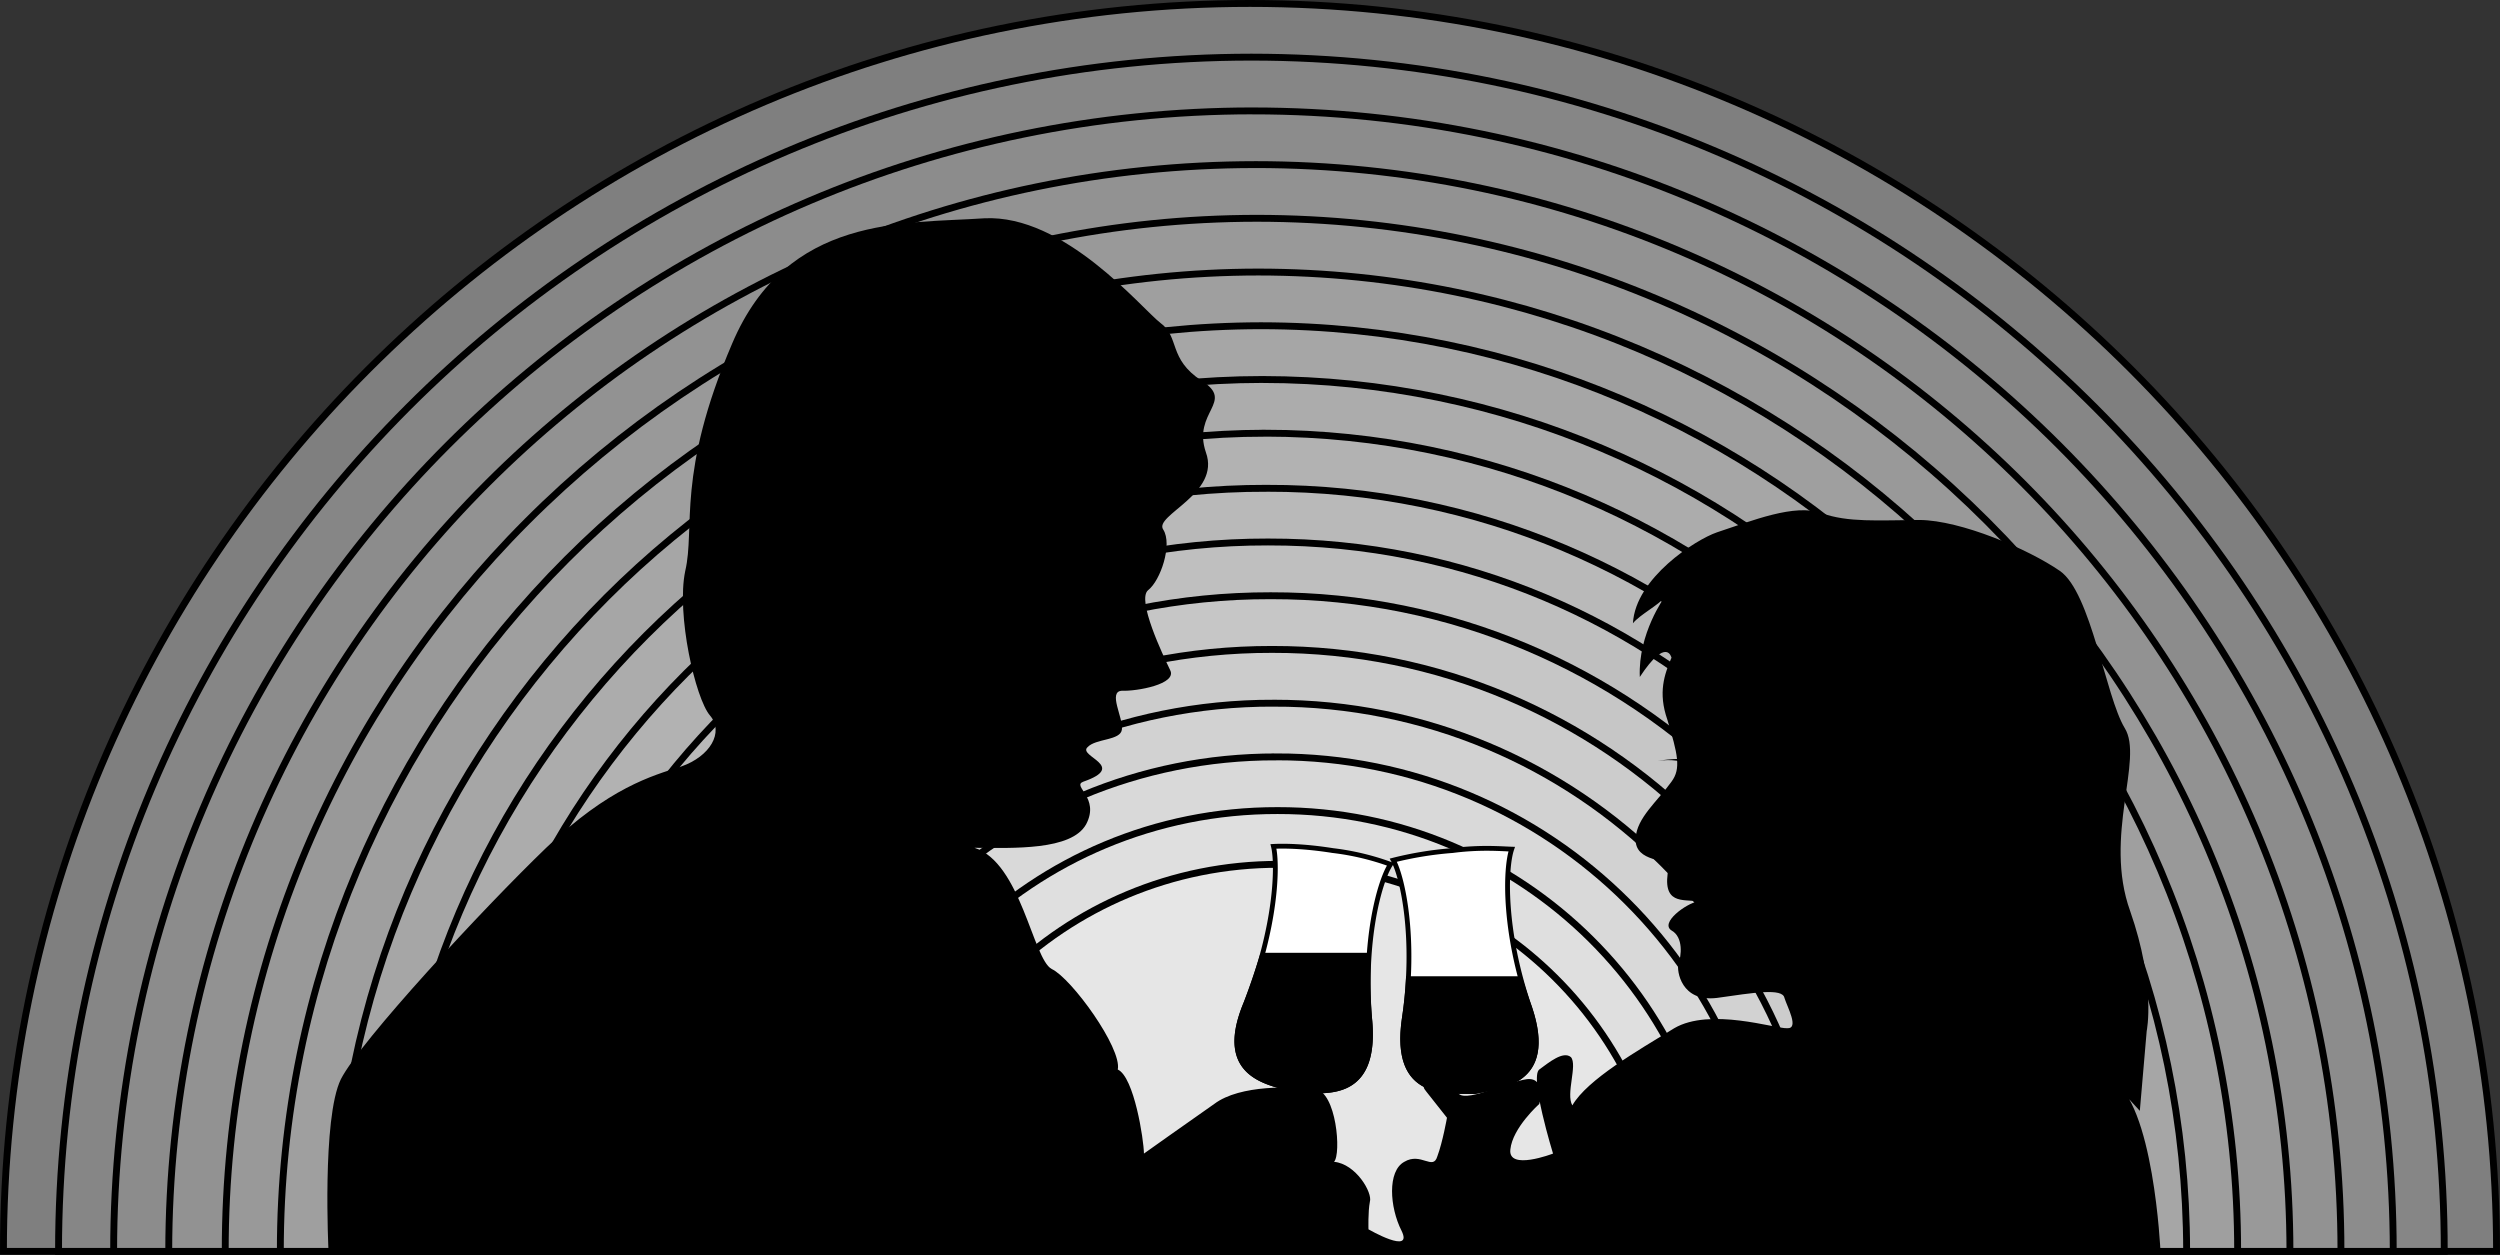 <svg xmlns="http://www.w3.org/2000/svg" width="181.5" height="91.098"><rect width="100%" height="100%" fill="#333333" stroke="none"/><path fill="#7f7f7f" d="M181.25 90.848C181.234 40.895 140.711.27 90.75.25 40.738.27.215 40.895.25 90.848h181"/><path fill="none" stroke="#000" stroke-width=".5" d="M181.25 90.848C181.234 40.895 140.711.27 90.75.25 40.738.27.215 40.895.25 90.848Zm0 0"/><path fill="#868686" d="M90.852 4.148c-47.829.024-86.61 38.895-86.602 86.7h173.203c.028-47.805-38.754-86.676-86.601-86.7"/><path fill="none" stroke="#000" stroke-width=".5" d="M90.852 4.148c-47.829.024-86.61 38.895-86.602 86.7h173.203c.028-47.805-38.754-86.676-86.601-86.7Zm0 0"/><path fill="#8c8c8c" d="M90.953 8.05C45.305 8.079 8.266 45.192 8.25 90.849h165.5c-.023-45.657-37.062-82.77-82.797-82.797"/><path fill="none" stroke="#000" stroke-width=".5" d="M90.953 8.05C45.305 8.079 8.266 45.192 8.25 90.849h165.5c-.023-45.657-37.062-82.77-82.797-82.797Zm0 0"/><path fill="#929292" d="M91.152 11.95c-43.566.03-78.863 35.39-78.902 78.898h157.703c.02-43.508-35.281-78.868-78.8-78.899"/><path fill="none" stroke="#000" stroke-width=".5" d="M91.152 11.95c-43.566.03-78.863 35.39-78.902 78.898h157.703c.02-43.508-35.281-78.868-78.8-78.899zm0 0"/><path fill="#999" d="M91.25 15.848c-41.379.035-74.937 33.636-74.898 75H166.25c-.031-41.364-33.59-74.965-75-75"/><path fill="none" stroke="#000" stroke-width=".5" d="M91.25 15.848c-41.379.035-74.937 33.636-74.898 75H166.25c-.031-41.364-33.59-74.965-75-75zm0 0"/><path fill="#9f9f9f" d="M91.352 19.75c-39.2.04-71.016 31.883-71 71.098h142.101c.012-39.215-31.805-71.059-71.101-71.098"/><path fill="none" stroke="#000" stroke-width=".5" d="M91.352 19.75c-39.2.04-71.016 31.883-71 71.098h142.101c.012-39.215-31.805-71.059-71.101-71.098zm0 0"/><path fill="#a6a6a6" d="M91.55 23.648c-37.112.043-67.19 30.133-67.198 67.2H158.75c-.04-37.067-30.117-67.157-67.2-67.2"/><path fill="none" stroke="#000" stroke-width=".5" d="M91.55 23.648c-37.112.043-67.19 30.133-67.198 67.2H158.75c-.04-37.067-30.117-67.157-67.2-67.2zm0 0"/><path fill="#acacac" d="M91.652 27.55c-34.933.044-63.27 28.38-63.3 63.298h126.601c.004-34.918-28.332-63.254-63.3-63.297"/><path fill="none" stroke="#000" stroke-width=".5" d="M91.652 27.55c-34.933.044-63.27 28.38-63.3 63.298h126.601c.004-34.918-28.332-63.254-63.3-63.297zm0 0"/><path fill="#b2b2b2" d="M91.852 31.45C59 31.5 32.41 58.077 32.453 90.847H151.25c-.047-32.77-26.64-59.348-59.398-59.399"/><path fill="none" stroke="#000" stroke-width=".5" d="M91.852 31.45C59 31.5 32.41 58.077 32.453 90.847H151.25c-.047-32.77-26.64-59.348-59.398-59.399zm0 0"/><path fill="#b9b9b9" d="M91.953 35.45c-30.668-.048-55.52 24.777-55.5 55.398h111c-.004-30.621-24.86-55.446-55.5-55.399"/><path fill="none" stroke="#000" stroke-width=".5" d="M91.953 35.45c-30.668-.048-55.52 24.777-55.5 55.398h111c-.004-30.621-24.86-55.446-55.5-55.399zm0 0"/><path fill="#bfbfbf" d="M92.05 39.348c-28.484-.043-51.593 23.023-51.597 51.5h103.2c.042-28.477-23.07-51.543-51.602-51.5"/><path fill="none" stroke="#000" stroke-width=".5" d="M92.05 39.348c-28.484-.043-51.593 23.023-51.597 51.5h103.2c.042-28.477-23.07-51.543-51.602-51.5zm0 0"/><path fill="#c6c6c6" d="M92.25 43.25c-26.402-.04-47.77 21.27-47.797 47.598h95.5C139.941 64.52 118.57 43.21 92.25 43.25"/><path fill="none" stroke="#000" stroke-width=".5" d="M92.25 43.25c-26.402-.04-47.77 21.27-47.797 47.598h95.5C139.941 64.52 118.57 43.21 92.25 43.25zm0 0"/><path fill="#ccc" d="M92.352 47.148c-24.22-.035-43.848 19.52-43.801 43.7h87.601c.036-24.18-19.597-43.735-43.8-43.7"/><path fill="none" stroke="#000" stroke-width=".5" d="M92.352 47.148c-24.22-.035-43.848 19.52-43.801 43.7h87.601c.036-24.18-19.597-43.735-43.8-43.7zm0 0"/><path fill="#d2d2d2" d="M92.453 51.05c-22.039-.034-39.926 17.766-39.902 39.798h79.902c-.023-22.032-17.91-39.832-40-39.797"/><path fill="none" stroke="#000" stroke-width=".5" d="M92.453 51.05c-22.039-.034-39.926 17.766-39.902 39.798h79.902c-.023-22.032-17.91-39.832-40-39.797Zm0 0"/><path fill="#d9d9d9" d="M92.652 54.95C72.7 54.921 56.551 70.964 56.551 90.847h72.101c.024-19.883-16.12-35.926-36-35.899"/><path fill="none" stroke="#000" stroke-width=".5" d="M92.652 54.95C72.7 54.921 56.551 70.964 56.551 90.847h72.101c.024-19.883-16.12-35.926-36-35.899zm0 0"/><path fill="#dfdfdf" d="M92.75 58.848c-17.77-.024-32.172 14.265-32.2 32h64.403c-.031-17.735-14.433-32.024-32.203-32"/><path fill="none" stroke="#000" stroke-width=".5" d="M92.75 58.848c-17.77-.024-32.172 14.265-32.2 32h64.403c-.031-17.735-14.433-32.024-32.203-32zm0 0"/><path fill="#e6e6e6" d="M121.152 90.848c.016-15.586-12.648-28.118-28.3-28.098-15.59-.02-28.25 12.512-28.301 28.098h56.601"/><path fill="none" stroke="#000" stroke-width=".5" d="M121.152 90.848c.016-15.586-12.648-28.118-28.3-28.098-15.59-.02-28.25 12.512-28.301 28.098zm0 0"/><path d="M124.05 56.05s-1.765-1.148-3.698-.8c0 0 1.84-.41 3.898.098"/><path d="M121.352 56.75c-1.02 1.422-2.528 2.633-2.602 4.098-.121 1.859 2.586 1.437 2.402 2.101-.578 2.82 1.086 2.297 2.098 2.5-.836.145-2.762 1.547-1.898 2.102.886.496.71 1.894.5 2.398-.141.547.21 2.82 2.8 2.5 2.66-.379 4.762-.73 4.899 0 .21.672 1.086 2.246.199 2.2-.863.046-5.586-1.528-8.2 0-2.636 1.62-6.312 3.722-7.398 5.601-.488-.828.387-2.93-.101-3.5-.563-.48-1.613.395-2.301.898-.71.547 1 6.102 1 6.102s-3.285 1.27-3.098-.3c.16-1.579 2.098-3.302 2.098-3.302s.512-1.953-.898-1.8c-1.387.199-4.188 1.597-4.899 1.101-.691-.554-3.316-1.254-2.402-.199.836 1.047 1.5 1.898 1.5 1.898s-.313 1.774-.7 2.801c-.312 1.07-1.187-.328-2.398.399-1.238.672-1.066 3.297-.203 5 .887 1.797-2.398-.098-2.398-.098s-.04-1.254.101-2c.211-.656-1.015-2.754-2.601-2.902.535-.551.187-5.102-1.399-5.297-1.566-.157-5.414-.332-7.3 1.097-1.965 1.371-5.102 3.602-5.102 3.602-.012-1.004-.711-5.555-1.899-6.102.313-1.554-3.363-6.629-4.8-7.3-1.364-.727-2.239-7.727-5.602-8.797 2.84.02 7.04.195 8.102-1.703 1.035-1.954-1.079-2.778-.2-3.098 3.25-1.129-.414-1.836.301-2.5.586-.648 2.422-.469 2.5-1.3.106-.825-1.039-2.755 0-2.802 1.059.047 4.035-.476 3.5-1.5-.515-1.078-2.441-5.101-1.601-5.8.91-.704 1.785-3.329 1.101-4.399-.715-1.027 4.184-2.605 3.098-5.601-1.012-2.954 2.137-3.653-.301-5.2-2.46-1.601-1.586-3.18-3-4.199-1.387-1.078-6.988-7.902-12.797-7.601-5.738.398-14.316-.301-18.3 9.101-4.063 9.496-2.665 13.348-3.403 16.5-.66 3.145.738 9.27 1.8 10.5 1.04 1.223-.01 2.973-2.097 3.7-2.113.671-5.265 1.546-9.8 5.902-4.563 4.394-13.489 14.02-14.903 16.797-1.387 2.824-.898 12.5-.898 12.5h133s-.489-10.903-3.602-12.5l2.102 2.3.5-5.8s.687-3.301-1.2-8.7c-1.964-5.453 1.012-11.054-.402-13.3-1.387-2.301-2.437-9.829-4.7-11.399-2.288-1.578-7.187-3.68-10.198-3.699-2.938.02-5.215.195-7.102-.5-1.96-.703-5.023.547-7.598 1.398-1.539.524-5.914 3.32-6.101 6.602.535-.656 1.937-1.356 2.3-1.902 0 0-1.937 2.648-1.8 5.8 1.96-2.976 2.3-1.398 2.3-1.398-.515 1.219-.988 2.52-.3 4.5.75 2.496 1.012 3.547.3 4.5"/><path fill="#fff" d="M94.05 79.148c-1.726-.535-5.847-.89-3.597-6.3 2.2-5.48 2.332-10.032 2-11.399.73-.039 2.238-.027 4.297.301a18.55 18.55 0 0 1 4.203 1c-.793 1.187-2.015 5.57-1.5 11.398.496 5.895-3.547 5.012-5.402 5"/><path fill="none" stroke="#000" stroke-width=".35" d="M94.05 79.148c-1.726-.535-5.847-.89-3.597-6.3 2.2-5.48 2.332-10.032 2-11.399.73-.039 2.238-.027 4.297.301a18.55 18.55 0 0 1 4.203 1c-.793 1.187-2.015 5.57-1.5 11.398.496 5.895-3.547 5.012-5.402 5zm0 0"/><path fill="#fff" d="M107.05 79.25c-1.862-.078-5.948.566-5.097-5.3.856-5.774-.105-10.227-.8-11.5a25.48 25.48 0 0 1 4.3-.7c2-.262 3.508-.129 4.297-.102-.473 1.395-.613 5.946 1.3 11.5 1.88 5.586-2.253 5.696-4 6.102"/><path fill="none" stroke="#000" stroke-width=".35" d="M107.05 79.25c-1.862-.078-5.948.566-5.097-5.3.856-5.774-.105-10.227-.8-11.5a25.48 25.48 0 0 1 4.3-.7c2-.262 3.508-.129 4.297-.102-.473 1.395-.613 5.946 1.3 11.5 1.88 5.586-2.253 5.696-4 6.102zm0 0"/><path d="M102.25 71.05h8.102c.218.665.433 1.384.699 2.098 1.879 5.586-2.254 5.696-4 6.102-1.863-.078-5.95.566-5.098-5.3.156-.993.25-1.985.297-2.9"/><path fill="none" stroke="#000" stroke-width=".35" d="M102.25 71.05h8.102c.218.665.433 1.384.699 2.098 1.879 5.586-2.254 5.696-4 6.102-1.863-.078-5.95.566-5.098-5.3.156-.993.25-1.985.297-2.9zm0 0"/><path d="M99.352 69.348h-7.7a61.653 61.653 0 0 1-1.199 3.5c-2.25 5.41 1.871 5.765 3.598 6.3 1.855.012 5.898.895 5.402-5-.164-1.722-.16-3.343-.101-4.8"/><path fill="none" stroke="#000" stroke-width=".35" d="M99.352 69.348h-7.7a61.653 61.653 0 0 1-1.199 3.5c-2.25 5.41 1.871 5.765 3.598 6.3 1.855.012 5.898.895 5.402-5-.164-1.722-.16-3.343-.101-4.8zm0 0"/></svg>
